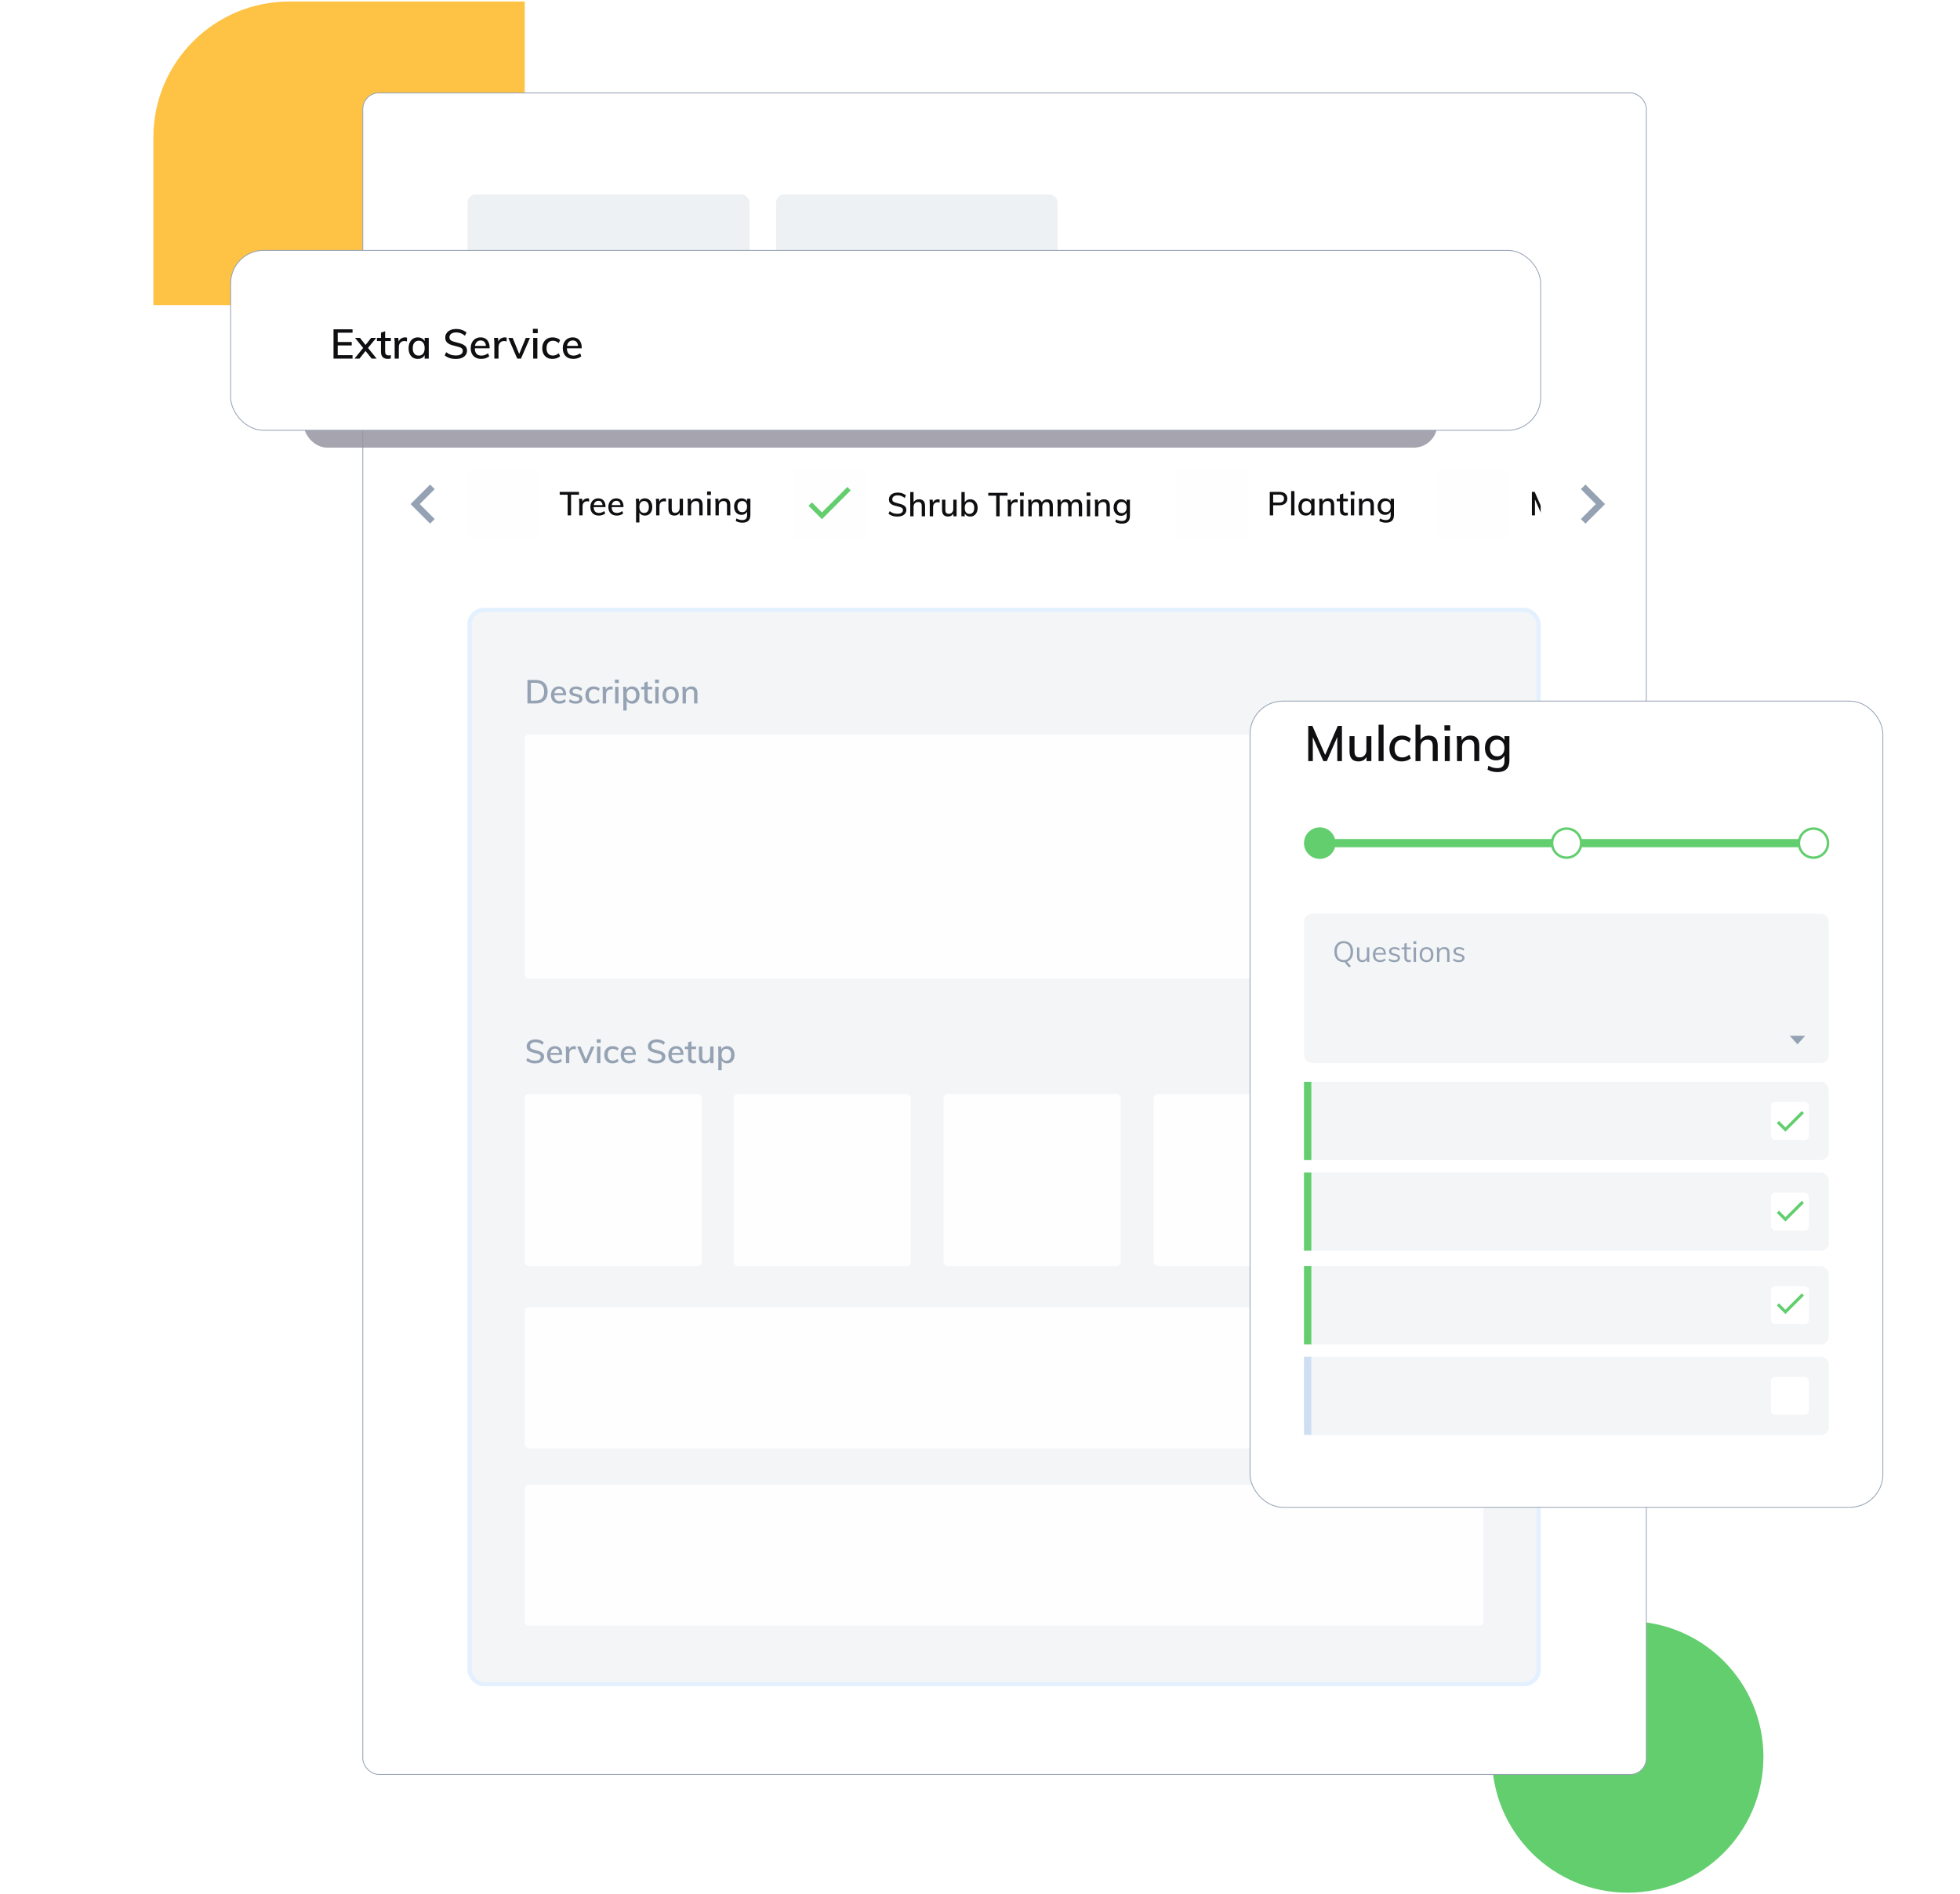 <svg width="476" height="460" viewBox="0 0 476 460" fill="none" xmlns="http://www.w3.org/2000/svg">
<circle cx="395.296" cy="426.713" r="32.967" fill="#62CE6E"/>
<path d="M37.248 33.371C37.248 15.145 52.022 0.371 70.248 0.371H127.434V74.1H37.248V33.371Z" fill="#FEC245"/>
<rect x="88.109" y="22.565" width="311.711" height="408.401" rx="3.9" fill="white" stroke="#95A2B3" stroke-width="0.2"/>
<rect x="113.532" y="47.215" width="68.503" height="18.743" rx="2" fill="#EEF1F4"/>
<rect x="188.463" y="47.215" width="68.393" height="18.743" rx="2" fill="#EEF1F4"/>
<g opacity="0.849" filter="url(#filter0_f)">
<rect x="73.743" y="97.326" width="275.316" height="11.395" rx="5.697" fill="#9795A1"/>
</g>
<rect x="56.013" y="60.81" width="318.151" height="43.694" rx="8" fill="white" stroke="#95A2B3" stroke-width="0.2"/>
<path d="M80.997 87.1V79.98H85.617V80.81H82.017V83.06H85.417V83.9H82.017V86.27H85.617V87.1H80.997ZM90.265 87.1L88.775 85.24L88.195 84.5L86.215 82.06H87.425L88.775 83.78L89.375 84.5L91.465 87.1H90.265ZM87.305 87.1H86.095L88.195 84.5L88.775 83.78L90.135 82.06H91.355L89.375 84.5L88.775 85.24L87.305 87.1ZM91.545 82.84V82.06H94.925V82.84H91.545ZM94.915 86.24V87.06C94.795 87.1 94.675 87.127 94.555 87.14C94.435 87.16 94.305 87.17 94.165 87.17C93.652 87.17 93.249 87.027 92.955 86.74C92.669 86.447 92.525 86.017 92.525 85.45V80.8L93.535 80.45V85.37C93.535 85.617 93.572 85.81 93.645 85.95C93.719 86.083 93.819 86.18 93.945 86.24C94.079 86.293 94.225 86.32 94.385 86.32C94.479 86.32 94.565 86.313 94.645 86.3C94.725 86.287 94.815 86.267 94.915 86.24ZM95.848 87.1V83.48C95.848 83.247 95.841 83.01 95.828 82.77C95.822 82.53 95.802 82.293 95.768 82.06H96.728L96.848 83.33L96.728 83.28C96.815 82.84 97.011 82.507 97.318 82.28C97.632 82.053 97.981 81.94 98.368 81.94C98.462 81.94 98.548 81.947 98.628 81.96C98.708 81.973 98.781 81.99 98.848 82.01L98.828 82.93C98.648 82.863 98.451 82.83 98.238 82.83C97.912 82.83 97.648 82.9 97.448 83.04C97.248 83.173 97.098 83.353 96.998 83.58C96.905 83.8 96.858 84.037 96.858 84.29V87.1H95.848ZM101.46 87.17C101.014 87.17 100.62 87.067 100.28 86.86C99.947 86.647 99.687 86.347 99.5 85.96C99.32 85.567 99.23 85.107 99.23 84.58C99.23 84.053 99.324 83.593 99.51 83.2C99.697 82.8 99.957 82.49 100.29 82.27C100.63 82.05 101.02 81.94 101.46 81.94C101.907 81.94 102.287 82.05 102.6 82.27C102.92 82.483 103.137 82.79 103.25 83.19L103.13 83.27V82.06H104.13V87.1H103.13V85.87L103.25 85.92C103.137 86.32 102.92 86.63 102.6 86.85C102.287 87.063 101.907 87.17 101.46 87.17ZM101.7 86.37C102.154 86.37 102.504 86.213 102.75 85.9C103.004 85.587 103.13 85.14 103.13 84.56C103.13 83.98 103.004 83.533 102.75 83.22C102.504 82.907 102.154 82.75 101.7 82.75C101.24 82.75 100.88 82.913 100.62 83.24C100.367 83.56 100.24 84.007 100.24 84.58C100.24 85.153 100.367 85.597 100.62 85.91C100.88 86.217 101.24 86.37 101.7 86.37ZM110.7 87.18C110.333 87.18 109.987 87.15 109.66 87.09C109.333 87.023 109.03 86.923 108.75 86.79C108.47 86.657 108.22 86.497 108 86.31L108.36 85.54C108.72 85.82 109.083 86.023 109.45 86.15C109.823 86.277 110.243 86.34 110.71 86.34C111.243 86.34 111.657 86.24 111.95 86.04C112.243 85.833 112.39 85.55 112.39 85.19C112.39 84.97 112.32 84.79 112.18 84.65C112.04 84.51 111.84 84.397 111.58 84.31C111.327 84.223 111.027 84.14 110.68 84.06C110.307 83.98 109.963 83.89 109.65 83.79C109.337 83.683 109.067 83.553 108.84 83.4C108.613 83.247 108.437 83.057 108.31 82.83C108.19 82.603 108.13 82.327 108.13 82C108.13 81.593 108.24 81.23 108.46 80.91C108.68 80.59 108.987 80.343 109.38 80.17C109.78 79.99 110.25 79.9 110.79 79.9C111.123 79.9 111.443 79.933 111.75 80C112.057 80.067 112.34 80.167 112.6 80.3C112.86 80.427 113.09 80.583 113.29 80.77L112.91 81.54C112.59 81.267 112.257 81.067 111.91 80.94C111.563 80.807 111.193 80.74 110.8 80.74C110.287 80.74 109.883 80.847 109.59 81.06C109.297 81.273 109.15 81.57 109.15 81.95C109.15 82.183 109.213 82.373 109.34 82.52C109.467 82.66 109.65 82.777 109.89 82.87C110.137 82.963 110.43 83.05 110.77 83.13C111.15 83.217 111.5 83.313 111.82 83.42C112.14 83.52 112.42 83.643 112.66 83.79C112.9 83.93 113.087 84.11 113.22 84.33C113.353 84.543 113.42 84.81 113.42 85.13C113.42 85.543 113.31 85.903 113.09 86.21C112.87 86.517 112.557 86.757 112.15 86.93C111.743 87.097 111.26 87.18 110.7 87.18ZM118.818 86.52C118.591 86.72 118.305 86.88 117.958 87C117.611 87.113 117.258 87.17 116.898 87.17C116.365 87.17 115.905 87.067 115.518 86.86C115.131 86.653 114.835 86.353 114.628 85.96C114.421 85.567 114.318 85.1 114.318 84.56C114.318 84.04 114.418 83.583 114.618 83.19C114.825 82.797 115.108 82.49 115.468 82.27C115.828 82.05 116.245 81.94 116.718 81.94C117.171 81.94 117.561 82.04 117.888 82.24C118.215 82.44 118.465 82.727 118.638 83.1C118.818 83.467 118.908 83.91 118.908 84.43V84.6H115.198L115.208 84H118.318L118.028 84.36C118.035 83.82 117.928 83.407 117.708 83.12C117.488 82.833 117.165 82.69 116.738 82.69C116.291 82.69 115.941 82.85 115.688 83.17C115.435 83.483 115.308 83.923 115.308 84.49C115.308 85.123 115.445 85.597 115.718 85.91C115.991 86.217 116.391 86.37 116.918 86.37C117.205 86.37 117.481 86.323 117.748 86.23C118.015 86.137 118.268 85.993 118.508 85.8L118.818 86.52ZM120.057 87.1V83.48C120.057 83.247 120.05 83.01 120.037 82.77C120.03 82.53 120.01 82.293 119.977 82.06H120.937L121.057 83.33L120.937 83.28C121.024 82.84 121.22 82.507 121.527 82.28C121.84 82.053 122.19 81.94 122.577 81.94C122.67 81.94 122.757 81.947 122.837 81.96C122.917 81.973 122.99 81.99 123.057 82.01L123.037 82.93C122.857 82.863 122.66 82.83 122.447 82.83C122.12 82.83 121.857 82.9 121.657 83.04C121.457 83.173 121.307 83.353 121.207 83.58C121.114 83.8 121.067 84.037 121.067 84.29V87.1H120.057ZM125.61 87.1L123.45 82.07H124.5L126.22 86.28H125.96L127.7 82.07H128.71L126.52 87.1H125.61ZM129.491 87.1V82.06H130.501V87.1H129.491ZM129.421 79.86H130.591V80.92H129.421V79.86ZM134.161 87.17C133.655 87.17 133.215 87.063 132.841 86.85C132.475 86.637 132.191 86.337 131.991 85.95C131.791 85.563 131.691 85.107 131.691 84.58C131.691 84.053 131.795 83.593 132.001 83.2C132.208 82.8 132.498 82.49 132.871 82.27C133.251 82.05 133.698 81.94 134.211 81.94C134.558 81.94 134.895 81.997 135.221 82.11C135.548 82.223 135.815 82.383 136.021 82.59L135.711 83.32C135.478 83.133 135.241 82.993 135.001 82.9C134.768 82.807 134.528 82.76 134.281 82.76C133.801 82.76 133.421 82.917 133.141 83.23C132.868 83.543 132.731 83.99 132.731 84.57C132.731 85.15 132.868 85.593 133.141 85.9C133.415 86.207 133.795 86.36 134.281 86.36C134.521 86.36 134.761 86.313 135.001 86.22C135.241 86.127 135.478 85.987 135.711 85.8L136.021 86.53C135.808 86.73 135.535 86.887 135.201 87C134.868 87.113 134.521 87.17 134.161 87.17ZM141.181 86.52C140.955 86.72 140.668 86.88 140.321 87C139.975 87.113 139.621 87.17 139.261 87.17C138.728 87.17 138.268 87.067 137.881 86.86C137.495 86.653 137.198 86.353 136.991 85.96C136.785 85.567 136.681 85.1 136.681 84.56C136.681 84.04 136.781 83.583 136.981 83.19C137.188 82.797 137.471 82.49 137.831 82.27C138.191 82.05 138.608 81.94 139.081 81.94C139.535 81.94 139.925 82.04 140.251 82.24C140.578 82.44 140.828 82.727 141.001 83.1C141.181 83.467 141.271 83.91 141.271 84.43V84.6H137.561L137.571 84H140.681L140.391 84.36C140.398 83.82 140.291 83.407 140.071 83.12C139.851 82.833 139.528 82.69 139.101 82.69C138.655 82.69 138.305 82.85 138.051 83.17C137.798 83.483 137.671 83.923 137.671 84.49C137.671 85.123 137.808 85.597 138.081 85.91C138.355 86.217 138.755 86.37 139.281 86.37C139.568 86.37 139.845 86.323 140.111 86.23C140.378 86.137 140.631 85.993 140.871 85.8L141.181 86.52Z" fill="#0F0F12"/>
<rect x="114.032" y="148.125" width="259.632" height="260.918" rx="3.5" fill="#F3F5F7" stroke="#E3F0FF"/>
<rect x="127.434" y="178.378" width="232.827" height="59.287" rx="1" fill="#FEFEFE"/>
<rect x="127.434" y="317.509" width="232.827" height="34.235" rx="1" fill="#FEFEFE"/>
<rect x="127.434" y="360.62" width="232.827" height="34.235" rx="1" fill="#FEFEFE"/>
<rect x="127.434" y="265.736" width="43" height="41.773" rx="1" fill="#FEFEFE"/>
<rect x="178.163" y="265.736" width="43" height="41.773" rx="1" fill="#FEFEFE"/>
<rect x="229.163" y="265.736" width="43" height="41.773" rx="1" fill="#FEFEFE"/>
<rect x="280.163" y="265.736" width="43" height="41.773" rx="1" fill="#FEFEFE"/>
<path d="M128.098 170.849V165.153H130.098C130.711 165.153 131.234 165.265 131.666 165.489C132.098 165.708 132.426 166.03 132.65 166.457C132.879 166.878 132.994 167.39 132.994 167.993C132.994 168.601 132.879 169.118 132.65 169.545C132.421 169.966 132.09 170.289 131.658 170.513C131.226 170.737 130.706 170.849 130.098 170.849H128.098ZM128.922 170.161H130.042C130.741 170.161 131.266 169.98 131.618 169.617C131.97 169.254 132.146 168.713 132.146 167.993C132.146 166.558 131.445 165.841 130.042 165.841H128.922V170.161ZM137.418 170.385C137.236 170.545 137.007 170.673 136.73 170.769C136.452 170.86 136.17 170.905 135.882 170.905C135.455 170.905 135.087 170.822 134.778 170.657C134.468 170.492 134.231 170.252 134.066 169.937C133.9 169.622 133.818 169.249 133.818 168.817C133.818 168.401 133.898 168.036 134.058 167.721C134.223 167.406 134.45 167.161 134.738 166.985C135.026 166.809 135.359 166.721 135.738 166.721C136.1 166.721 136.412 166.801 136.674 166.961C136.935 167.121 137.135 167.35 137.274 167.649C137.418 167.942 137.49 168.297 137.49 168.713V168.849H134.522L134.53 168.369H137.018L136.786 168.657C136.791 168.225 136.706 167.894 136.53 167.665C136.354 167.436 136.095 167.321 135.754 167.321C135.396 167.321 135.116 167.449 134.914 167.705C134.711 167.956 134.61 168.308 134.61 168.761C134.61 169.268 134.719 169.646 134.938 169.897C135.156 170.142 135.476 170.265 135.898 170.265C136.127 170.265 136.348 170.228 136.562 170.153C136.775 170.078 136.978 169.964 137.17 169.809L137.418 170.385ZM139.825 170.905C139.121 170.905 138.563 170.734 138.153 170.393L138.401 169.809C138.614 169.974 138.838 170.097 139.073 170.177C139.313 170.252 139.571 170.289 139.849 170.289C140.126 170.289 140.337 170.244 140.481 170.153C140.625 170.057 140.697 169.924 140.697 169.753C140.697 169.609 140.646 169.497 140.545 169.417C140.449 169.332 140.283 169.26 140.049 169.201L139.369 169.041C139.017 168.966 138.747 168.836 138.561 168.649C138.379 168.457 138.289 168.22 138.289 167.937C138.289 167.697 138.355 167.486 138.489 167.305C138.622 167.124 138.809 166.982 139.049 166.881C139.289 166.774 139.569 166.721 139.889 166.721C140.177 166.721 140.449 166.766 140.705 166.857C140.961 166.942 141.182 167.07 141.369 167.241L141.121 167.809C140.923 167.654 140.721 167.54 140.513 167.465C140.31 167.385 140.102 167.345 139.889 167.345C139.627 167.345 139.425 167.396 139.281 167.497C139.137 167.593 139.065 167.729 139.065 167.905C139.065 168.049 139.107 168.164 139.193 168.249C139.283 168.329 139.433 168.393 139.641 168.441L140.321 168.609C140.71 168.694 140.995 168.83 141.177 169.017C141.358 169.204 141.449 169.444 141.449 169.737C141.449 170.094 141.302 170.38 141.009 170.593C140.721 170.801 140.326 170.905 139.825 170.905ZM144.145 170.905C143.74 170.905 143.388 170.82 143.089 170.649C142.796 170.478 142.569 170.238 142.409 169.929C142.249 169.62 142.169 169.254 142.169 168.833C142.169 168.412 142.252 168.044 142.417 167.729C142.582 167.409 142.814 167.161 143.113 166.985C143.417 166.809 143.774 166.721 144.185 166.721C144.462 166.721 144.732 166.766 144.993 166.857C145.254 166.948 145.468 167.076 145.633 167.241L145.385 167.825C145.198 167.676 145.009 167.564 144.817 167.489C144.63 167.414 144.438 167.377 144.241 167.377C143.857 167.377 143.553 167.502 143.329 167.753C143.11 168.004 143.001 168.361 143.001 168.825C143.001 169.289 143.11 169.644 143.329 169.889C143.548 170.134 143.852 170.257 144.241 170.257C144.433 170.257 144.625 170.22 144.817 170.145C145.009 170.07 145.198 169.958 145.385 169.809L145.633 170.393C145.462 170.553 145.244 170.678 144.977 170.769C144.71 170.86 144.433 170.905 144.145 170.905ZM146.385 170.849V167.953C146.385 167.766 146.38 167.577 146.369 167.385C146.364 167.193 146.348 167.004 146.321 166.817H147.089L147.185 167.833L147.089 167.793C147.159 167.441 147.316 167.174 147.561 166.993C147.812 166.812 148.092 166.721 148.401 166.721C148.476 166.721 148.545 166.726 148.609 166.737C148.673 166.748 148.732 166.761 148.785 166.777L148.769 167.513C148.625 167.46 148.468 167.433 148.297 167.433C148.036 167.433 147.825 167.489 147.665 167.601C147.505 167.708 147.385 167.852 147.305 168.033C147.231 168.209 147.193 168.398 147.193 168.601V170.849H146.385ZM149.393 170.849V166.817H150.201V170.849H149.393ZM149.337 165.057H150.273V165.905H149.337V165.057ZM151.377 172.577V167.953C151.377 167.766 151.372 167.577 151.361 167.385C151.356 167.193 151.34 167.004 151.313 166.817H152.081L152.153 167.633L152.097 167.721C152.188 167.401 152.359 167.156 152.609 166.985C152.865 166.809 153.169 166.721 153.521 166.721C153.873 166.721 154.183 166.809 154.449 166.985C154.721 167.161 154.932 167.409 155.081 167.729C155.236 168.044 155.313 168.412 155.313 168.833C155.313 169.254 155.236 169.622 155.081 169.937C154.932 170.246 154.724 170.486 154.457 170.657C154.191 170.822 153.879 170.905 153.521 170.905C153.169 170.905 152.865 170.82 152.609 170.649C152.359 170.473 152.188 170.225 152.097 169.905L152.185 169.809V172.577H151.377ZM153.337 170.265C153.7 170.265 153.983 170.142 154.185 169.897C154.388 169.646 154.489 169.292 154.489 168.833C154.489 168.374 154.388 168.017 154.185 167.761C153.983 167.5 153.7 167.369 153.337 167.369C152.964 167.369 152.679 167.494 152.481 167.745C152.284 167.996 152.185 168.353 152.185 168.817C152.185 169.281 152.284 169.638 152.481 169.889C152.679 170.14 152.964 170.265 153.337 170.265ZM155.701 167.441V166.817H158.405V167.441H155.701ZM158.397 170.161V170.817C158.301 170.849 158.205 170.87 158.109 170.881C158.013 170.897 157.909 170.905 157.797 170.905C157.386 170.905 157.063 170.79 156.829 170.561C156.599 170.326 156.485 169.982 156.485 169.529V165.809L157.293 165.529V169.465C157.293 169.662 157.322 169.817 157.381 169.929C157.439 170.036 157.519 170.113 157.621 170.161C157.727 170.204 157.845 170.225 157.973 170.225C158.047 170.225 158.117 170.22 158.181 170.209C158.245 170.198 158.317 170.182 158.397 170.161ZM159.143 170.849V166.817H159.951V170.849H159.143ZM159.087 165.057H160.023V165.905H159.087V165.057ZM162.871 170.905C162.471 170.905 162.122 170.82 161.823 170.649C161.53 170.478 161.303 170.238 161.143 169.929C160.983 169.614 160.903 169.241 160.903 168.809C160.903 168.388 160.983 168.02 161.143 167.705C161.303 167.39 161.53 167.148 161.823 166.977C162.122 166.806 162.471 166.721 162.871 166.721C163.266 166.721 163.61 166.806 163.903 166.977C164.202 167.148 164.431 167.39 164.591 167.705C164.757 168.02 164.839 168.388 164.839 168.809C164.839 169.241 164.757 169.614 164.591 169.929C164.431 170.238 164.202 170.478 163.903 170.649C163.61 170.82 163.266 170.905 162.871 170.905ZM162.871 170.265C163.234 170.265 163.514 170.142 163.711 169.897C163.914 169.652 164.015 169.289 164.015 168.809C164.015 168.345 163.914 167.99 163.711 167.745C163.514 167.494 163.234 167.369 162.871 167.369C162.509 167.369 162.223 167.494 162.015 167.745C161.813 167.99 161.711 168.345 161.711 168.809C161.711 169.289 161.81 169.652 162.007 169.897C162.21 170.142 162.498 170.265 162.871 170.265ZM165.776 170.849V167.953C165.776 167.766 165.771 167.577 165.76 167.385C165.755 167.193 165.739 167.004 165.712 166.817H166.48L166.552 167.633L166.472 167.681C166.589 167.366 166.776 167.129 167.032 166.969C167.293 166.804 167.592 166.721 167.928 166.721C168.893 166.721 169.376 167.262 169.376 168.345V170.849H168.568V168.377C168.568 168.03 168.499 167.777 168.36 167.617C168.221 167.457 168.008 167.377 167.72 167.377C167.373 167.377 167.096 167.484 166.888 167.697C166.685 167.91 166.584 168.196 166.584 168.553V170.849H165.776Z" fill="#95A2B3"/>
<path d="M129.962 258.272C129.669 258.272 129.391 258.248 129.13 258.2C128.869 258.146 128.626 258.066 128.402 257.96C128.178 257.853 127.978 257.725 127.802 257.576L128.09 256.96C128.378 257.184 128.669 257.346 128.962 257.448C129.261 257.549 129.597 257.6 129.97 257.6C130.397 257.6 130.727 257.52 130.962 257.36C131.197 257.194 131.314 256.968 131.314 256.68C131.314 256.504 131.258 256.36 131.146 256.248C131.034 256.136 130.874 256.045 130.666 255.976C130.463 255.906 130.223 255.84 129.946 255.776C129.647 255.712 129.373 255.64 129.122 255.56C128.871 255.474 128.655 255.37 128.474 255.248C128.293 255.125 128.151 254.973 128.05 254.792C127.954 254.61 127.906 254.389 127.906 254.128C127.906 253.802 127.994 253.512 128.17 253.256C128.346 253 128.591 252.802 128.906 252.664C129.226 252.52 129.602 252.448 130.034 252.448C130.301 252.448 130.557 252.474 130.802 252.528C131.047 252.581 131.274 252.661 131.482 252.768C131.69 252.869 131.874 252.994 132.034 253.144L131.73 253.76C131.474 253.541 131.207 253.381 130.93 253.28C130.653 253.173 130.357 253.12 130.042 253.12C129.631 253.12 129.309 253.205 129.074 253.376C128.839 253.546 128.722 253.784 128.722 254.088C128.722 254.274 128.773 254.426 128.874 254.544C128.975 254.656 129.122 254.749 129.314 254.824C129.511 254.898 129.746 254.968 130.018 255.032C130.322 255.101 130.602 255.178 130.858 255.264C131.114 255.344 131.338 255.442 131.53 255.56C131.722 255.672 131.871 255.816 131.978 255.992C132.085 256.162 132.138 256.376 132.138 256.632C132.138 256.962 132.05 257.25 131.874 257.496C131.698 257.741 131.447 257.933 131.122 258.072C130.797 258.205 130.41 258.272 129.962 258.272ZM136.457 257.744C136.275 257.904 136.046 258.032 135.769 258.128C135.491 258.218 135.209 258.264 134.921 258.264C134.494 258.264 134.126 258.181 133.817 258.016C133.507 257.85 133.27 257.61 133.105 257.296C132.939 256.981 132.857 256.608 132.857 256.176C132.857 255.76 132.937 255.394 133.097 255.08C133.262 254.765 133.489 254.52 133.777 254.344C134.065 254.168 134.398 254.08 134.777 254.08C135.139 254.08 135.451 254.16 135.713 254.32C135.974 254.48 136.174 254.709 136.313 255.008C136.457 255.301 136.529 255.656 136.529 256.072V256.208H133.561L133.569 255.728H136.057L135.825 256.016C135.83 255.584 135.745 255.253 135.569 255.024C135.393 254.794 135.134 254.68 134.793 254.68C134.435 254.68 134.155 254.808 133.953 255.064C133.75 255.314 133.649 255.666 133.649 256.12C133.649 256.626 133.758 257.005 133.977 257.256C134.195 257.501 134.515 257.624 134.937 257.624C135.166 257.624 135.387 257.586 135.601 257.512C135.814 257.437 136.017 257.322 136.209 257.168L136.457 257.744ZM137.448 258.208V255.312C137.448 255.125 137.442 254.936 137.432 254.744C137.426 254.552 137.41 254.362 137.384 254.176H138.152L138.248 255.192L138.152 255.152C138.221 254.8 138.378 254.533 138.624 254.352C138.874 254.17 139.154 254.08 139.464 254.08C139.538 254.08 139.608 254.085 139.672 254.096C139.736 254.106 139.794 254.12 139.848 254.136L139.832 254.872C139.688 254.818 139.53 254.792 139.36 254.792C139.098 254.792 138.888 254.848 138.728 254.96C138.568 255.066 138.448 255.21 138.368 255.392C138.293 255.568 138.256 255.757 138.256 255.96V258.208H137.448ZM141.89 258.208L140.162 254.184H141.002L142.378 257.552H142.17L143.562 254.184H144.37L142.618 258.208H141.89ZM144.995 258.208V254.176H145.803V258.208H144.995ZM144.939 252.416H145.875V253.264H144.939V252.416ZM148.731 258.264C148.326 258.264 147.974 258.178 147.675 258.008C147.382 257.837 147.155 257.597 146.995 257.288C146.835 256.978 146.755 256.613 146.755 256.192C146.755 255.77 146.838 255.402 147.003 255.088C147.168 254.768 147.4 254.52 147.699 254.344C148.003 254.168 148.36 254.08 148.771 254.08C149.048 254.08 149.318 254.125 149.579 254.216C149.84 254.306 150.054 254.434 150.219 254.6L149.971 255.184C149.784 255.034 149.595 254.922 149.403 254.848C149.216 254.773 149.024 254.736 148.827 254.736C148.443 254.736 148.139 254.861 147.915 255.112C147.696 255.362 147.587 255.72 147.587 256.184C147.587 256.648 147.696 257.002 147.915 257.248C148.134 257.493 148.438 257.616 148.827 257.616C149.019 257.616 149.211 257.578 149.403 257.504C149.595 257.429 149.784 257.317 149.971 257.168L150.219 257.752C150.048 257.912 149.83 258.037 149.563 258.128C149.296 258.218 149.019 258.264 148.731 258.264ZM154.347 257.744C154.166 257.904 153.937 258.032 153.659 258.128C153.382 258.218 153.099 258.264 152.811 258.264C152.385 258.264 152.017 258.181 151.707 258.016C151.398 257.85 151.161 257.61 150.995 257.296C150.83 256.981 150.747 256.608 150.747 256.176C150.747 255.76 150.827 255.394 150.987 255.08C151.153 254.765 151.379 254.52 151.667 254.344C151.955 254.168 152.289 254.08 152.667 254.08C153.03 254.08 153.342 254.16 153.603 254.32C153.865 254.48 154.065 254.709 154.203 255.008C154.347 255.301 154.419 255.656 154.419 256.072V256.208H151.451L151.459 255.728H153.947L153.715 256.016C153.721 255.584 153.635 255.253 153.459 255.024C153.283 254.794 153.025 254.68 152.683 254.68C152.326 254.68 152.046 254.808 151.843 255.064C151.641 255.314 151.539 255.666 151.539 256.12C151.539 256.626 151.649 257.005 151.867 257.256C152.086 257.501 152.406 257.624 152.827 257.624C153.057 257.624 153.278 257.586 153.491 257.512C153.705 257.437 153.907 257.322 154.099 257.168L154.347 257.744ZM159.415 258.272C159.122 258.272 158.845 258.248 158.583 258.2C158.322 258.146 158.079 258.066 157.855 257.96C157.631 257.853 157.431 257.725 157.255 257.576L157.543 256.96C157.831 257.184 158.122 257.346 158.415 257.448C158.714 257.549 159.05 257.6 159.423 257.6C159.85 257.6 160.181 257.52 160.415 257.36C160.65 257.194 160.767 256.968 160.767 256.68C160.767 256.504 160.711 256.36 160.599 256.248C160.487 256.136 160.327 256.045 160.119 255.976C159.917 255.906 159.677 255.84 159.399 255.776C159.101 255.712 158.826 255.64 158.575 255.56C158.325 255.474 158.109 255.37 157.927 255.248C157.746 255.125 157.605 254.973 157.503 254.792C157.407 254.61 157.359 254.389 157.359 254.128C157.359 253.802 157.447 253.512 157.623 253.256C157.799 253 158.045 252.802 158.359 252.664C158.679 252.52 159.055 252.448 159.487 252.448C159.754 252.448 160.01 252.474 160.255 252.528C160.501 252.581 160.727 252.661 160.935 252.768C161.143 252.869 161.327 252.994 161.487 253.144L161.183 253.76C160.927 253.541 160.661 253.381 160.383 253.28C160.106 253.173 159.81 253.12 159.495 253.12C159.085 253.12 158.762 253.205 158.527 253.376C158.293 253.546 158.175 253.784 158.175 254.088C158.175 254.274 158.226 254.426 158.327 254.544C158.429 254.656 158.575 254.749 158.767 254.824C158.965 254.898 159.199 254.968 159.471 255.032C159.775 255.101 160.055 255.178 160.311 255.264C160.567 255.344 160.791 255.442 160.983 255.56C161.175 255.672 161.325 255.816 161.431 255.992C161.538 256.162 161.591 256.376 161.591 256.632C161.591 256.962 161.503 257.25 161.327 257.496C161.151 257.741 160.901 257.933 160.575 258.072C160.25 258.205 159.863 258.272 159.415 258.272ZM165.91 257.744C165.728 257.904 165.499 258.032 165.222 258.128C164.944 258.218 164.662 258.264 164.374 258.264C163.947 258.264 163.579 258.181 163.27 258.016C162.96 257.85 162.723 257.61 162.558 257.296C162.392 256.981 162.31 256.608 162.31 256.176C162.31 255.76 162.39 255.394 162.55 255.08C162.715 254.765 162.942 254.52 163.23 254.344C163.518 254.168 163.851 254.08 164.23 254.08C164.592 254.08 164.904 254.16 165.166 254.32C165.427 254.48 165.627 254.709 165.766 255.008C165.91 255.301 165.982 255.656 165.982 256.072V256.208H163.014L163.022 255.728H165.51L165.278 256.016C165.283 255.584 165.198 255.253 165.022 255.024C164.846 254.794 164.587 254.68 164.246 254.68C163.888 254.68 163.608 254.808 163.406 255.064C163.203 255.314 163.102 255.666 163.102 256.12C163.102 256.626 163.211 257.005 163.43 257.256C163.648 257.501 163.968 257.624 164.39 257.624C164.619 257.624 164.84 257.586 165.054 257.512C165.267 257.437 165.47 257.322 165.662 257.168L165.91 257.744ZM166.326 254.8V254.176H169.03V254.8H166.326ZM169.022 257.52V258.176C168.926 258.208 168.83 258.229 168.734 258.24C168.638 258.256 168.534 258.264 168.422 258.264C168.011 258.264 167.688 258.149 167.454 257.92C167.224 257.685 167.11 257.341 167.11 256.888V253.168L167.918 252.888V256.824C167.918 257.021 167.947 257.176 168.006 257.288C168.064 257.394 168.144 257.472 168.246 257.52C168.352 257.562 168.47 257.584 168.598 257.584C168.672 257.584 168.742 257.578 168.806 257.568C168.87 257.557 168.942 257.541 169.022 257.52ZM171.208 258.264C170.723 258.264 170.357 258.13 170.112 257.864C169.867 257.592 169.744 257.186 169.744 256.648V254.176H170.552V256.64C170.552 256.97 170.619 257.216 170.752 257.376C170.891 257.53 171.101 257.608 171.384 257.608C171.709 257.608 171.971 257.501 172.168 257.288C172.371 257.074 172.472 256.792 172.472 256.44V254.176H173.28V258.208H172.496V257.352L172.592 257.32C172.48 257.629 172.301 257.864 172.056 258.024C171.811 258.184 171.528 258.264 171.208 258.264ZM174.448 259.936V255.312C174.448 255.125 174.442 254.936 174.432 254.744C174.426 254.552 174.41 254.362 174.384 254.176H175.152L175.224 254.992L175.168 255.08C175.258 254.76 175.429 254.514 175.68 254.344C175.936 254.168 176.24 254.08 176.592 254.08C176.944 254.08 177.253 254.168 177.52 254.344C177.792 254.52 178.002 254.768 178.152 255.088C178.306 255.402 178.384 255.77 178.384 256.192C178.384 256.613 178.306 256.981 178.152 257.296C178.002 257.605 177.794 257.845 177.528 258.016C177.261 258.181 176.949 258.264 176.592 258.264C176.24 258.264 175.936 258.178 175.68 258.008C175.429 257.832 175.258 257.584 175.168 257.264L175.256 257.168V259.936H174.448ZM176.408 257.624C176.77 257.624 177.053 257.501 177.256 257.256C177.458 257.005 177.56 256.65 177.56 256.192C177.56 255.733 177.458 255.376 177.256 255.12C177.053 254.858 176.77 254.728 176.408 254.728C176.034 254.728 175.749 254.853 175.552 255.104C175.354 255.354 175.256 255.712 175.256 256.176C175.256 256.64 175.354 256.997 175.552 257.248C175.749 257.498 176.034 257.624 176.408 257.624Z" fill="#95A2B3"/>
<path d="M217.938 125.461C217.645 125.461 217.367 125.437 217.106 125.389C216.845 125.336 216.602 125.256 216.378 125.149C216.154 125.042 215.954 124.914 215.778 124.765L216.066 124.149C216.354 124.373 216.645 124.536 216.938 124.637C217.237 124.738 217.573 124.789 217.946 124.789C218.373 124.789 218.703 124.709 218.938 124.549C219.173 124.384 219.29 124.157 219.29 123.869C219.29 123.693 219.234 123.549 219.122 123.437C219.01 123.325 218.85 123.234 218.642 123.165C218.439 123.096 218.199 123.029 217.922 122.965C217.623 122.901 217.349 122.829 217.098 122.749C216.847 122.664 216.631 122.56 216.45 122.437C216.269 122.314 216.127 122.162 216.026 121.981C215.93 121.8 215.882 121.578 215.882 121.317C215.882 120.992 215.97 120.701 216.146 120.445C216.322 120.189 216.567 119.992 216.882 119.853C217.202 119.709 217.578 119.637 218.01 119.637C218.277 119.637 218.533 119.664 218.778 119.717C219.023 119.77 219.25 119.85 219.458 119.957C219.666 120.058 219.85 120.184 220.01 120.333L219.706 120.949C219.45 120.73 219.183 120.57 218.906 120.469C218.629 120.362 218.333 120.309 218.018 120.309C217.607 120.309 217.285 120.394 217.05 120.565C216.815 120.736 216.698 120.973 216.698 121.277C216.698 121.464 216.749 121.616 216.85 121.733C216.951 121.845 217.098 121.938 217.29 122.013C217.487 122.088 217.722 122.157 217.994 122.221C218.298 122.29 218.578 122.368 218.834 122.453C219.09 122.533 219.314 122.632 219.506 122.749C219.698 122.861 219.847 123.005 219.954 123.181C220.061 123.352 220.114 123.565 220.114 123.821C220.114 124.152 220.026 124.44 219.85 124.685C219.674 124.93 219.423 125.122 219.098 125.261C218.773 125.394 218.386 125.461 217.938 125.461ZM221.057 125.397V119.509H221.865V122.181L221.753 122.229C221.87 121.914 222.057 121.677 222.313 121.517C222.574 121.352 222.873 121.269 223.209 121.269C224.174 121.269 224.657 121.81 224.657 122.893V125.397H223.849V122.925C223.849 122.578 223.779 122.325 223.641 122.165C223.502 122.005 223.289 121.925 223.001 121.925C222.654 121.925 222.377 122.032 222.169 122.245C221.966 122.458 221.865 122.744 221.865 123.101V125.397H221.057ZM225.799 125.397V122.501C225.799 122.314 225.794 122.125 225.783 121.933C225.778 121.741 225.762 121.552 225.735 121.365H226.503L226.599 122.381L226.503 122.341C226.572 121.989 226.73 121.722 226.975 121.541C227.226 121.36 227.506 121.269 227.815 121.269C227.89 121.269 227.959 121.274 228.023 121.285C228.087 121.296 228.146 121.309 228.199 121.325L228.183 122.061C228.039 122.008 227.882 121.981 227.711 121.981C227.45 121.981 227.239 122.037 227.079 122.149C226.919 122.256 226.799 122.4 226.719 122.581C226.644 122.757 226.607 122.946 226.607 123.149V125.397H225.799ZM230.247 125.453C229.761 125.453 229.396 125.32 229.151 125.053C228.905 124.781 228.783 124.376 228.783 123.837V121.365H229.591V123.829C229.591 124.16 229.657 124.405 229.791 124.565C229.929 124.72 230.14 124.797 230.423 124.797C230.748 124.797 231.009 124.69 231.207 124.477C231.409 124.264 231.511 123.981 231.511 123.629V121.365H232.319V125.397H231.535V124.541L231.631 124.509C231.519 124.818 231.34 125.053 231.095 125.213C230.849 125.373 230.567 125.453 230.247 125.453ZM233.486 125.397V119.509H234.294V122.365L234.206 122.269C234.297 121.954 234.468 121.709 234.718 121.533C234.974 121.357 235.278 121.269 235.63 121.269C235.988 121.269 236.3 121.354 236.566 121.525C236.833 121.696 237.041 121.936 237.19 122.245C237.345 122.554 237.422 122.92 237.422 123.341C237.422 123.768 237.345 124.141 237.19 124.461C237.041 124.776 236.83 125.021 236.558 125.197C236.292 125.368 235.982 125.453 235.63 125.453C235.278 125.453 234.974 125.368 234.718 125.197C234.468 125.021 234.297 124.773 234.206 124.453L234.294 124.341V125.397H233.486ZM235.446 124.813C235.809 124.813 236.092 124.685 236.294 124.429C236.497 124.173 236.598 123.81 236.598 123.341C236.598 122.888 236.497 122.538 236.294 122.293C236.092 122.042 235.809 121.917 235.446 121.917C235.073 121.917 234.788 122.045 234.59 122.301C234.393 122.552 234.294 122.904 234.294 123.357C234.294 123.826 234.393 124.186 234.59 124.437C234.788 124.688 235.073 124.813 235.446 124.813ZM241.934 125.397V120.389H240.006V119.701H244.694V120.389H242.766V125.397H241.934ZM244.752 125.397V122.501C244.752 122.314 244.747 122.125 244.736 121.933C244.731 121.741 244.715 121.552 244.688 121.365H245.456L245.552 122.381L245.456 122.341C245.525 121.989 245.683 121.722 245.928 121.541C246.179 121.36 246.459 121.269 246.768 121.269C246.843 121.269 246.912 121.274 246.976 121.285C247.04 121.296 247.099 121.309 247.152 121.325L247.136 122.061C246.992 122.008 246.835 121.981 246.664 121.981C246.403 121.981 246.192 122.037 246.032 122.149C245.872 122.256 245.752 122.4 245.672 122.581C245.597 122.757 245.56 122.946 245.56 123.149V125.397H244.752ZM247.76 125.397V121.365H248.568V125.397H247.76ZM247.704 119.605H248.64V120.453H247.704V119.605ZM249.744 125.397V122.501C249.744 122.314 249.739 122.125 249.728 121.933C249.723 121.741 249.707 121.552 249.68 121.365H250.448L250.52 122.181L250.44 122.213C250.541 121.914 250.709 121.682 250.944 121.517C251.179 121.352 251.459 121.269 251.784 121.269C252.168 121.269 252.467 121.365 252.68 121.557C252.899 121.744 253.04 122.034 253.104 122.429L252.912 122.293C253.003 121.978 253.176 121.73 253.432 121.549C253.693 121.362 254 121.269 254.352 121.269C254.8 121.269 255.136 121.405 255.36 121.677C255.584 121.944 255.696 122.349 255.696 122.893V125.397H254.888V122.925C254.888 122.578 254.827 122.325 254.704 122.165C254.587 122.005 254.395 121.925 254.128 121.925C253.819 121.925 253.573 122.032 253.392 122.245C253.216 122.458 253.128 122.749 253.128 123.117V125.397H252.32V122.925C252.32 122.578 252.259 122.325 252.136 122.165C252.013 122.005 251.821 121.925 251.56 121.925C251.245 121.925 250.997 122.032 250.816 122.245C250.64 122.458 250.552 122.749 250.552 123.117V125.397H249.744ZM256.846 125.397V122.501C256.846 122.314 256.84 122.125 256.83 121.933C256.824 121.741 256.808 121.552 256.782 121.365H257.55L257.622 122.181L257.542 122.213C257.643 121.914 257.811 121.682 258.046 121.517C258.28 121.352 258.56 121.269 258.886 121.269C259.27 121.269 259.568 121.365 259.782 121.557C260 121.744 260.142 122.034 260.206 122.429L260.014 122.293C260.104 121.978 260.278 121.73 260.534 121.549C260.795 121.362 261.102 121.269 261.454 121.269C261.902 121.269 262.238 121.405 262.462 121.677C262.686 121.944 262.798 122.349 262.798 122.893V125.397H261.99V122.925C261.99 122.578 261.928 122.325 261.806 122.165C261.688 122.005 261.496 121.925 261.23 121.925C260.92 121.925 260.675 122.032 260.494 122.245C260.318 122.458 260.23 122.749 260.23 123.117V125.397H259.422V122.925C259.422 122.578 259.36 122.325 259.238 122.165C259.115 122.005 258.923 121.925 258.662 121.925C258.347 121.925 258.099 122.032 257.918 122.245C257.742 122.458 257.654 122.749 257.654 123.117V125.397H256.846ZM263.947 125.397V121.365H264.755V125.397H263.947ZM263.891 119.605H264.827V120.453H263.891V119.605ZM265.932 125.397V122.501C265.932 122.314 265.926 122.125 265.916 121.933C265.91 121.741 265.894 121.552 265.868 121.365H266.636L266.708 122.181L266.628 122.229C266.745 121.914 266.932 121.677 267.188 121.517C267.449 121.352 267.748 121.269 268.084 121.269C269.049 121.269 269.532 121.81 269.532 122.893V125.397H268.724V122.925C268.724 122.578 268.654 122.325 268.516 122.165C268.377 122.005 268.164 121.925 267.876 121.925C267.529 121.925 267.252 122.032 267.044 122.245C266.841 122.458 266.74 122.744 266.74 123.101V125.397H265.932ZM272.482 127.181C271.869 127.181 271.333 127.048 270.874 126.781L271.002 126.149C271.253 126.282 271.493 126.381 271.722 126.445C271.951 126.509 272.202 126.541 272.474 126.541C272.847 126.541 273.13 126.445 273.322 126.253C273.514 126.061 273.61 125.773 273.61 125.389V124.341L273.698 124.285C273.634 124.477 273.533 124.65 273.394 124.805C273.261 124.954 273.095 125.072 272.898 125.157C272.706 125.237 272.49 125.277 272.25 125.277C271.893 125.277 271.578 125.194 271.306 125.029C271.039 124.858 270.829 124.624 270.674 124.325C270.525 124.026 270.45 123.674 270.45 123.269C270.45 122.869 270.525 122.52 270.674 122.221C270.829 121.922 271.039 121.69 271.306 121.525C271.578 121.354 271.893 121.269 272.25 121.269C272.613 121.269 272.922 121.357 273.178 121.533C273.434 121.709 273.607 121.954 273.698 122.269L273.602 122.229V121.365H274.41V125.317C274.41 125.936 274.247 126.4 273.922 126.709C273.597 127.024 273.117 127.181 272.482 127.181ZM272.442 124.629C272.805 124.629 273.087 124.509 273.29 124.269C273.498 124.029 273.602 123.696 273.602 123.269C273.602 122.853 273.498 122.525 273.29 122.285C273.087 122.04 272.805 121.917 272.442 121.917C272.074 121.917 271.783 122.037 271.57 122.277C271.362 122.517 271.258 122.848 271.258 123.269C271.258 123.696 271.362 124.029 271.57 124.269C271.783 124.509 272.074 124.629 272.442 124.629Z" fill="#0F0F12"/>
<path d="M137.856 125.165V120.157H135.928V119.469H140.616V120.157H138.688V125.165H137.856ZM140.674 125.165V122.269C140.674 122.082 140.669 121.893 140.658 121.701C140.653 121.509 140.637 121.32 140.61 121.133H141.378L141.474 122.149L141.378 122.109C141.447 121.757 141.605 121.49 141.85 121.309C142.101 121.128 142.381 121.037 142.69 121.037C142.765 121.037 142.834 121.042 142.898 121.053C142.962 121.064 143.021 121.077 143.074 121.093L143.058 121.829C142.914 121.776 142.757 121.749 142.586 121.749C142.325 121.749 142.114 121.805 141.954 121.917C141.794 122.024 141.674 122.168 141.594 122.349C141.519 122.525 141.482 122.714 141.482 122.917V125.165H140.674ZM146.98 124.701C146.798 124.861 146.569 124.989 146.292 125.085C146.014 125.176 145.732 125.221 145.444 125.221C145.017 125.221 144.649 125.138 144.34 124.973C144.03 124.808 143.793 124.568 143.628 124.253C143.462 123.938 143.38 123.565 143.38 123.133C143.38 122.717 143.46 122.352 143.62 122.037C143.785 121.722 144.012 121.477 144.3 121.301C144.588 121.125 144.921 121.037 145.3 121.037C145.662 121.037 145.974 121.117 146.236 121.277C146.497 121.437 146.697 121.666 146.836 121.965C146.98 122.258 147.052 122.613 147.052 123.029V123.165H144.084L144.092 122.685H146.58L146.348 122.973C146.353 122.541 146.268 122.21 146.092 121.981C145.916 121.752 145.657 121.637 145.316 121.637C144.958 121.637 144.678 121.765 144.476 122.021C144.273 122.272 144.172 122.624 144.172 123.077C144.172 123.584 144.281 123.962 144.5 124.213C144.718 124.458 145.038 124.581 145.46 124.581C145.689 124.581 145.91 124.544 146.124 124.469C146.337 124.394 146.54 124.28 146.732 124.125L146.98 124.701ZM151.347 124.701C151.165 124.861 150.936 124.989 150.659 125.085C150.381 125.176 150.099 125.221 149.811 125.221C149.384 125.221 149.016 125.138 148.707 124.973C148.397 124.808 148.16 124.568 147.995 124.253C147.829 123.938 147.747 123.565 147.747 123.133C147.747 122.717 147.827 122.352 147.987 122.037C148.152 121.722 148.379 121.477 148.667 121.301C148.955 121.125 149.288 121.037 149.667 121.037C150.029 121.037 150.341 121.117 150.603 121.277C150.864 121.437 151.064 121.666 151.203 121.965C151.347 122.258 151.419 122.613 151.419 123.029V123.165H148.451L148.459 122.685H150.947L150.715 122.973C150.72 122.541 150.635 122.21 150.459 121.981C150.283 121.752 150.024 121.637 149.683 121.637C149.325 121.637 149.045 121.765 148.843 122.021C148.64 122.272 148.539 122.624 148.539 123.077C148.539 123.584 148.648 123.962 148.867 124.213C149.085 124.458 149.405 124.581 149.827 124.581C150.056 124.581 150.277 124.544 150.491 124.469C150.704 124.394 150.907 124.28 151.099 124.125L151.347 124.701ZM154.471 126.893V122.269C154.471 122.082 154.465 121.893 154.455 121.701C154.449 121.509 154.433 121.32 154.407 121.133H155.175L155.247 121.949L155.191 122.037C155.281 121.717 155.452 121.472 155.703 121.301C155.959 121.125 156.263 121.037 156.615 121.037C156.967 121.037 157.276 121.125 157.543 121.301C157.815 121.477 158.025 121.725 158.175 122.045C158.329 122.36 158.407 122.728 158.407 123.149C158.407 123.57 158.329 123.938 158.175 124.253C158.025 124.562 157.817 124.802 157.551 124.973C157.284 125.138 156.972 125.221 156.615 125.221C156.263 125.221 155.959 125.136 155.703 124.965C155.452 124.789 155.281 124.541 155.191 124.221L155.279 124.125V126.893H154.471ZM156.431 124.581C156.793 124.581 157.076 124.458 157.279 124.213C157.481 123.962 157.583 123.608 157.583 123.149C157.583 122.69 157.481 122.333 157.279 122.077C157.076 121.816 156.793 121.685 156.431 121.685C156.057 121.685 155.772 121.81 155.575 122.061C155.377 122.312 155.279 122.669 155.279 123.133C155.279 123.597 155.377 123.954 155.575 124.205C155.772 124.456 156.057 124.581 156.431 124.581ZM159.346 125.165V122.269C159.346 122.082 159.34 121.893 159.33 121.701C159.324 121.509 159.308 121.32 159.282 121.133H160.05L160.146 122.149L160.05 122.109C160.119 121.757 160.276 121.49 160.522 121.309C160.772 121.128 161.052 121.037 161.362 121.037C161.436 121.037 161.506 121.042 161.57 121.053C161.634 121.064 161.692 121.077 161.746 121.093L161.73 121.829C161.586 121.776 161.428 121.749 161.258 121.749C160.996 121.749 160.786 121.805 160.626 121.917C160.466 122.024 160.346 122.168 160.266 122.349C160.191 122.525 160.154 122.714 160.154 122.917V125.165H159.346ZM163.794 125.221C163.308 125.221 162.943 125.088 162.698 124.821C162.452 124.549 162.33 124.144 162.33 123.605V121.133H163.138V123.597C163.138 123.928 163.204 124.173 163.338 124.333C163.476 124.488 163.687 124.565 163.97 124.565C164.295 124.565 164.556 124.458 164.754 124.245C164.956 124.032 165.058 123.749 165.058 123.397V121.133H165.866V125.165H165.082V124.309L165.178 124.277C165.066 124.586 164.887 124.821 164.642 124.981C164.396 125.141 164.114 125.221 163.794 125.221ZM167.033 125.165V122.269C167.033 122.082 167.028 121.893 167.017 121.701C167.012 121.509 166.996 121.32 166.969 121.133H167.737L167.809 121.949L167.729 121.997C167.847 121.682 168.033 121.445 168.289 121.285C168.551 121.12 168.849 121.037 169.185 121.037C170.151 121.037 170.633 121.578 170.633 122.661V125.165H169.825V122.693C169.825 122.346 169.756 122.093 169.617 121.933C169.479 121.773 169.265 121.693 168.977 121.693C168.631 121.693 168.353 121.8 168.145 122.013C167.943 122.226 167.841 122.512 167.841 122.869V125.165H167.033ZM171.775 125.165V121.133H172.583V125.165H171.775ZM171.719 119.373H172.655V120.221H171.719V119.373ZM173.76 125.165V122.269C173.76 122.082 173.754 121.893 173.744 121.701C173.738 121.509 173.722 121.32 173.696 121.133H174.464L174.536 121.949L174.456 121.997C174.573 121.682 174.76 121.445 175.016 121.285C175.277 121.12 175.576 121.037 175.912 121.037C176.877 121.037 177.36 121.578 177.36 122.661V125.165H176.552V122.693C176.552 122.346 176.482 122.093 176.344 121.933C176.205 121.773 175.992 121.693 175.704 121.693C175.357 121.693 175.08 121.8 174.872 122.013C174.669 122.226 174.568 122.512 174.568 122.869V125.165H173.76ZM180.31 126.949C179.697 126.949 179.161 126.816 178.702 126.549L178.83 125.917C179.081 126.05 179.321 126.149 179.55 126.213C179.779 126.277 180.03 126.309 180.302 126.309C180.675 126.309 180.958 126.213 181.15 126.021C181.342 125.829 181.438 125.541 181.438 125.157V124.109L181.526 124.053C181.462 124.245 181.361 124.418 181.222 124.573C181.089 124.722 180.923 124.84 180.726 124.925C180.534 125.005 180.318 125.045 180.078 125.045C179.721 125.045 179.406 124.962 179.134 124.797C178.867 124.626 178.657 124.392 178.502 124.093C178.353 123.794 178.278 123.442 178.278 123.037C178.278 122.637 178.353 122.288 178.502 121.989C178.657 121.69 178.867 121.458 179.134 121.293C179.406 121.122 179.721 121.037 180.078 121.037C180.441 121.037 180.75 121.125 181.006 121.301C181.262 121.477 181.435 121.722 181.526 122.037L181.43 121.997V121.133H182.238V125.085C182.238 125.704 182.075 126.168 181.75 126.477C181.425 126.792 180.945 126.949 180.31 126.949ZM180.27 124.397C180.633 124.397 180.915 124.277 181.118 124.037C181.326 123.797 181.43 123.464 181.43 123.037C181.43 122.621 181.326 122.293 181.118 122.053C180.915 121.808 180.633 121.685 180.27 121.685C179.902 121.685 179.611 121.805 179.398 122.045C179.19 122.285 179.086 122.616 179.086 123.037C179.086 123.464 179.19 123.797 179.398 124.037C179.611 124.277 179.902 124.397 180.27 124.397Z" fill="#0F0F12"/>
<path d="M308.374 125.165V119.469H310.734C311.337 119.469 311.804 119.613 312.134 119.901C312.47 120.189 312.638 120.586 312.638 121.093C312.638 121.589 312.47 121.984 312.134 122.277C311.798 122.57 311.332 122.717 310.734 122.717H309.198V125.165H308.374ZM309.198 122.061H310.654C311.049 122.061 311.345 121.978 311.542 121.813C311.74 121.642 311.838 121.402 311.838 121.093C311.838 120.784 311.74 120.546 311.542 120.381C311.345 120.216 311.049 120.133 310.654 120.133H309.198V122.061ZM313.56 125.165V119.277H314.368V125.165H313.56ZM317.104 125.221C316.747 125.221 316.432 125.138 316.16 124.973C315.894 124.802 315.686 124.562 315.536 124.253C315.392 123.938 315.32 123.57 315.32 123.149C315.32 122.728 315.395 122.36 315.544 122.045C315.694 121.725 315.902 121.477 316.168 121.301C316.44 121.125 316.752 121.037 317.104 121.037C317.462 121.037 317.766 121.125 318.016 121.301C318.272 121.472 318.446 121.717 318.536 122.037L318.44 122.101V121.133H319.24V125.165H318.44V124.181L318.536 124.221C318.446 124.541 318.272 124.789 318.016 124.965C317.766 125.136 317.462 125.221 317.104 125.221ZM317.296 124.581C317.659 124.581 317.939 124.456 318.136 124.205C318.339 123.954 318.44 123.597 318.44 123.133C318.44 122.669 318.339 122.312 318.136 122.061C317.939 121.81 317.659 121.685 317.296 121.685C316.928 121.685 316.64 121.816 316.432 122.077C316.23 122.333 316.128 122.69 316.128 123.149C316.128 123.608 316.23 123.962 316.432 124.213C316.64 124.458 316.928 124.581 317.296 124.581ZM320.419 125.165V122.269C320.419 122.082 320.414 121.893 320.403 121.701C320.398 121.509 320.382 121.32 320.355 121.133H321.123L321.195 121.949L321.115 121.997C321.233 121.682 321.419 121.445 321.675 121.285C321.937 121.12 322.235 121.037 322.571 121.037C323.537 121.037 324.019 121.578 324.019 122.661V125.165H323.211V122.693C323.211 122.346 323.142 122.093 323.003 121.933C322.865 121.773 322.651 121.693 322.363 121.693C322.017 121.693 321.739 121.8 321.531 122.013C321.329 122.226 321.227 122.512 321.227 122.869V125.165H320.419ZM324.626 121.757V121.133H327.33V121.757H324.626ZM327.322 124.477V125.133C327.226 125.165 327.13 125.186 327.034 125.197C326.938 125.213 326.834 125.221 326.722 125.221C326.311 125.221 325.988 125.106 325.754 124.877C325.524 124.642 325.41 124.298 325.41 123.845V120.125L326.218 119.845V123.781C326.218 123.978 326.247 124.133 326.306 124.245C326.364 124.352 326.444 124.429 326.546 124.477C326.652 124.52 326.77 124.541 326.898 124.541C326.972 124.541 327.042 124.536 327.106 124.525C327.17 124.514 327.242 124.498 327.322 124.477ZM328.068 125.165V121.133H328.876V125.165H328.068ZM328.012 119.373H328.948V120.221H328.012V119.373ZM330.052 125.165V122.269C330.052 122.082 330.047 121.893 330.036 121.701C330.031 121.509 330.015 121.32 329.988 121.133H330.756L330.828 121.949L330.748 121.997C330.866 121.682 331.052 121.445 331.308 121.285C331.57 121.12 331.868 121.037 332.204 121.037C333.17 121.037 333.652 121.578 333.652 122.661V125.165H332.844V122.693C332.844 122.346 332.775 122.093 332.636 121.933C332.498 121.773 332.284 121.693 331.996 121.693C331.65 121.693 331.372 121.8 331.164 122.013C330.962 122.226 330.86 122.512 330.86 122.869V125.165H330.052ZM336.602 126.949C335.989 126.949 335.453 126.816 334.994 126.549L335.122 125.917C335.373 126.05 335.613 126.149 335.842 126.213C336.072 126.277 336.322 126.309 336.594 126.309C336.968 126.309 337.25 126.213 337.442 126.021C337.634 125.829 337.73 125.541 337.73 125.157V124.109L337.818 124.053C337.754 124.245 337.653 124.418 337.514 124.573C337.381 124.722 337.216 124.84 337.018 124.925C336.826 125.005 336.61 125.045 336.37 125.045C336.013 125.045 335.698 124.962 335.426 124.797C335.16 124.626 334.949 124.392 334.794 124.093C334.645 123.794 334.57 123.442 334.57 123.037C334.57 122.637 334.645 122.288 334.794 121.989C334.949 121.69 335.16 121.458 335.426 121.293C335.698 121.122 336.013 121.037 336.37 121.037C336.733 121.037 337.042 121.125 337.298 121.301C337.554 121.477 337.728 121.722 337.818 122.037L337.722 121.997V121.133H338.53V125.085C338.53 125.704 338.368 126.168 338.042 126.477C337.717 126.792 337.237 126.949 336.602 126.949ZM336.562 124.397C336.925 124.397 337.208 124.277 337.41 124.037C337.618 123.797 337.722 123.464 337.722 123.037C337.722 122.621 337.618 122.293 337.41 122.053C337.208 121.808 336.925 121.685 336.562 121.685C336.194 121.685 335.904 121.805 335.69 122.045C335.482 122.285 335.378 122.616 335.378 123.037C335.378 123.464 335.482 123.797 335.69 124.037C335.904 124.277 336.194 124.397 336.562 124.397Z" fill="#0F0F12"/>
<path d="M372.032 125.165V119.469H372.704L374.944 124.565H374.6L376.816 119.469H377.488V125.165H376.736V120.613L376.992 120.661L375.04 125.165H374.48L372.496 120.661L372.768 120.613L372.776 125.165H372.032ZM380.181 125.221C379.695 125.221 379.33 125.088 379.085 124.821C378.839 124.549 378.717 124.144 378.717 123.605V121.133H379.525V123.597C379.525 123.928 379.591 124.173 379.725 124.333C379.863 124.488 380.074 124.565 380.357 124.565C380.682 124.565 380.943 124.458 381.141 124.245C381.343 124.032 381.445 123.749 381.445 123.397V121.133H382.253V125.165H381.469V124.309L381.565 124.277C381.453 124.586 381.274 124.821 381.029 124.981C380.783 125.141 380.501 125.221 380.181 125.221ZM383.42 125.165V119.277H384.228V125.165H383.42ZM387.157 125.221C386.751 125.221 386.399 125.136 386.101 124.965C385.807 124.794 385.581 124.554 385.421 124.245C385.261 123.936 385.181 123.57 385.181 123.149C385.181 122.728 385.263 122.36 385.429 122.045C385.594 121.725 385.826 121.477 386.125 121.301C386.429 121.125 386.786 121.037 387.197 121.037C387.474 121.037 387.743 121.082 388.005 121.173C388.266 121.264 388.479 121.392 388.645 121.557L388.397 122.141C388.21 121.992 388.021 121.88 387.829 121.805C387.642 121.73 387.45 121.693 387.253 121.693C386.869 121.693 386.565 121.818 386.341 122.069C386.122 122.32 386.013 122.677 386.013 123.141C386.013 123.605 386.122 123.96 386.341 124.205C386.559 124.45 386.863 124.573 387.253 124.573C387.445 124.573 387.637 124.536 387.829 124.461C388.021 124.386 388.21 124.274 388.397 124.125L388.645 124.709C388.474 124.869 388.255 124.994 387.989 125.085C387.722 125.176 387.445 125.221 387.157 125.221ZM389.397 125.165V119.277H390.205V121.949L390.093 121.997C390.21 121.682 390.397 121.445 390.653 121.285C390.914 121.12 391.213 121.037 391.549 121.037C392.514 121.037 392.997 121.578 392.997 122.661V125.165H392.189V122.693C392.189 122.346 392.12 122.093 391.981 121.933C391.842 121.773 391.629 121.693 391.341 121.693C390.994 121.693 390.717 121.8 390.509 122.013C390.306 122.226 390.205 122.512 390.205 122.869V125.165H389.397ZM394.139 125.165V121.133H394.947V125.165H394.139ZM394.083 119.373H395.019V120.221H394.083V119.373Z" fill="#0F0F12"/>
<g filter="url(#filter1_d)">
<rect x="303.583" y="160.282" width="153.685" height="195.801" rx="8" fill="white"/>
<rect x="303.583" y="160.282" width="153.685" height="195.801" rx="8" stroke="#95A2B3" stroke-width="0.2"/>
</g>
<path d="M317.715 184.849V176.305H318.723L322.083 183.949H321.567L324.891 176.305H325.899V184.849H324.771V178.021L325.155 178.093L322.227 184.849H321.387L318.411 178.093L318.819 178.021L318.831 184.849H317.715ZM329.938 184.933C329.21 184.933 328.662 184.733 328.294 184.333C327.926 183.925 327.742 183.317 327.742 182.509V178.801H328.954V182.497C328.954 182.993 329.054 183.361 329.254 183.601C329.462 183.833 329.778 183.949 330.202 183.949C330.69 183.949 331.082 183.789 331.378 183.469C331.682 183.149 331.834 182.725 331.834 182.197V178.801H333.046V184.849H331.87V183.565L332.014 183.517C331.846 183.981 331.578 184.333 331.21 184.573C330.842 184.813 330.418 184.933 329.938 184.933ZM334.797 184.849V176.017H336.009V184.849H334.797ZM340.402 184.933C339.794 184.933 339.266 184.805 338.818 184.549C338.378 184.293 338.038 183.933 337.798 183.469C337.558 183.005 337.438 182.457 337.438 181.825C337.438 181.193 337.562 180.641 337.81 180.169C338.058 179.689 338.406 179.317 338.854 179.053C339.31 178.789 339.846 178.657 340.462 178.657C340.878 178.657 341.282 178.725 341.674 178.861C342.066 178.997 342.386 179.189 342.634 179.437L342.262 180.313C341.982 180.089 341.698 179.921 341.41 179.809C341.13 179.697 340.842 179.641 340.546 179.641C339.97 179.641 339.514 179.829 339.178 180.205C338.85 180.581 338.686 181.117 338.686 181.813C338.686 182.509 338.85 183.041 339.178 183.409C339.506 183.777 339.962 183.961 340.546 183.961C340.834 183.961 341.122 183.905 341.41 183.793C341.698 183.681 341.982 183.513 342.262 183.289L342.634 184.165C342.378 184.405 342.05 184.593 341.65 184.729C341.25 184.865 340.834 184.933 340.402 184.933ZM343.762 184.849V176.017H344.974V180.025L344.806 180.097C344.982 179.625 345.262 179.269 345.646 179.029C346.038 178.781 346.486 178.657 346.99 178.657C348.438 178.657 349.162 179.469 349.162 181.093V184.849H347.95V181.141C347.95 180.621 347.846 180.241 347.638 180.001C347.43 179.761 347.11 179.641 346.678 179.641C346.158 179.641 345.742 179.801 345.43 180.121C345.126 180.441 344.974 180.869 344.974 181.405V184.849H343.762ZM350.876 184.849V178.801H352.088V184.849H350.876ZM350.792 176.161H352.196V177.433H350.792V176.161ZM353.852 184.849V180.505C353.852 180.225 353.844 179.941 353.828 179.653C353.82 179.365 353.796 179.081 353.756 178.801H354.908L355.016 180.025L354.896 180.097C355.072 179.625 355.352 179.269 355.736 179.029C356.128 178.781 356.576 178.657 357.08 178.657C358.528 178.657 359.252 179.469 359.252 181.093V184.849H358.04V181.141C358.04 180.621 357.936 180.241 357.728 180.001C357.52 179.761 357.2 179.641 356.768 179.641C356.248 179.641 355.832 179.801 355.52 180.121C355.216 180.441 355.064 180.869 355.064 181.405V184.849H353.852ZM363.677 187.525C362.757 187.525 361.953 187.325 361.265 186.925L361.457 185.977C361.833 186.177 362.193 186.325 362.537 186.421C362.881 186.517 363.257 186.565 363.665 186.565C364.225 186.565 364.649 186.421 364.937 186.133C365.225 185.845 365.369 185.413 365.369 184.837V183.265L365.501 183.181C365.405 183.469 365.253 183.729 365.045 183.961C364.845 184.185 364.597 184.361 364.301 184.489C364.013 184.609 363.689 184.669 363.329 184.669C362.793 184.669 362.321 184.545 361.913 184.297C361.513 184.041 361.197 183.689 360.965 183.241C360.741 182.793 360.629 182.265 360.629 181.657C360.629 181.057 360.741 180.533 360.965 180.085C361.197 179.637 361.513 179.289 361.913 179.041C362.321 178.785 362.793 178.657 363.329 178.657C363.873 178.657 364.337 178.789 364.721 179.053C365.105 179.317 365.365 179.685 365.501 180.157L365.357 180.097V178.801H366.569V184.729C366.569 185.657 366.325 186.353 365.837 186.817C365.349 187.289 364.629 187.525 363.677 187.525ZM363.617 183.697C364.161 183.697 364.585 183.517 364.889 183.157C365.201 182.797 365.357 182.297 365.357 181.657C365.357 181.033 365.201 180.541 364.889 180.181C364.585 179.813 364.161 179.629 363.617 179.629C363.065 179.629 362.629 179.809 362.309 180.169C361.997 180.529 361.841 181.025 361.841 181.657C361.841 182.297 361.997 182.797 362.309 183.157C362.629 183.517 363.065 183.697 363.617 183.697Z" fill="#0F0F12"/>
<rect x="316.684" y="221.904" width="127.481" height="36.279" rx="2" fill="#F3F5F7"/>
<rect x="316.685" y="262.75" width="127.481" height="19.012" rx="2" fill="#F3F5F7"/>
<rect x="316.685" y="307.509" width="127.481" height="19.012" rx="2" fill="#F3F5F7"/>
<rect x="316.685" y="284.762" width="127.481" height="19.012" rx="2" fill="#F3F5F7"/>
<rect x="316.685" y="329.521" width="127.481" height="19.012" rx="2" fill="#F3F5F7"/>
<path d="M327.679 234.962C327.478 234.813 327.28 234.619 327.084 234.381C326.888 234.143 326.717 233.9 326.573 233.653L327.133 233.464C327.254 233.702 327.396 233.912 327.56 234.094C327.723 234.276 327.896 234.444 328.078 234.598L327.679 234.962ZM326.335 233.681C325.868 233.681 325.464 233.578 325.124 233.373C324.788 233.168 324.526 232.874 324.34 232.491C324.158 232.108 324.067 231.656 324.067 231.133C324.067 230.606 324.158 230.153 324.34 229.775C324.522 229.392 324.781 229.098 325.117 228.893C325.457 228.688 325.863 228.585 326.335 228.585C326.801 228.585 327.205 228.688 327.546 228.893C327.886 229.098 328.148 229.392 328.33 229.775C328.512 230.153 328.603 230.603 328.603 231.126C328.603 231.653 328.509 232.108 328.323 232.491C328.141 232.874 327.879 233.168 327.539 233.373C327.203 233.578 326.801 233.681 326.335 233.681ZM326.335 233.191C326.862 233.191 327.273 233.014 327.567 232.659C327.861 232.3 328.008 231.789 328.008 231.126C328.008 230.463 327.861 229.957 327.567 229.607C327.273 229.252 326.862 229.075 326.335 229.075C325.807 229.075 325.394 229.252 325.096 229.607C324.802 229.962 324.655 230.468 324.655 231.126C324.655 231.784 324.802 232.293 325.096 232.652C325.394 233.011 325.807 233.191 326.335 233.191ZM330.832 233.674C330.412 233.674 330.095 233.557 329.88 233.324C329.67 233.091 329.565 232.745 329.565 232.288V230.104H330.132V232.274C330.132 232.591 330.197 232.825 330.328 232.974C330.459 233.123 330.657 233.198 330.923 233.198C331.236 233.198 331.488 233.098 331.679 232.897C331.87 232.696 331.966 232.428 331.966 232.092V230.104H332.533V233.625H331.98V232.862L332.064 232.82C331.971 233.1 331.812 233.312 331.588 233.457C331.369 233.602 331.117 233.674 330.832 233.674ZM336.51 233.205C336.356 233.35 336.158 233.464 335.915 233.548C335.677 233.632 335.432 233.674 335.18 233.674C334.816 233.674 334.501 233.602 334.235 233.457C333.974 233.312 333.771 233.105 333.626 232.834C333.486 232.559 333.416 232.232 333.416 231.854C333.416 231.49 333.486 231.17 333.626 230.895C333.766 230.62 333.96 230.405 334.207 230.251C334.459 230.097 334.748 230.02 335.075 230.02C335.388 230.02 335.656 230.09 335.88 230.23C336.104 230.365 336.274 230.561 336.391 230.818C336.512 231.075 336.573 231.383 336.573 231.742V231.847H333.913V231.476H336.251L336.069 231.735C336.078 231.324 335.997 231.009 335.824 230.79C335.656 230.571 335.409 230.461 335.082 230.461C334.741 230.461 334.473 230.582 334.277 230.825C334.086 231.063 333.99 231.394 333.99 231.819C333.99 232.276 334.09 232.622 334.291 232.855C334.496 233.088 334.795 233.205 335.187 233.205C335.392 233.205 335.588 233.172 335.775 233.107C335.966 233.037 336.148 232.932 336.321 232.792L336.51 233.205ZM338.624 233.674C338.031 233.674 337.562 233.522 337.217 233.219L337.406 232.799C337.592 232.944 337.784 233.051 337.98 233.121C338.18 233.186 338.402 233.219 338.645 233.219C338.911 233.219 339.111 233.175 339.247 233.086C339.387 232.993 339.457 232.86 339.457 232.687C339.457 232.547 339.41 232.437 339.317 232.358C339.223 232.274 339.069 232.206 338.855 232.155L338.26 232.015C337.966 231.95 337.737 231.833 337.574 231.665C337.415 231.497 337.336 231.296 337.336 231.063C337.336 230.858 337.392 230.678 337.504 230.524C337.616 230.365 337.772 230.242 337.973 230.153C338.173 230.064 338.411 230.02 338.687 230.02C338.934 230.02 339.167 230.06 339.387 230.139C339.606 230.218 339.79 230.333 339.94 230.482L339.751 230.895C339.583 230.755 339.41 230.652 339.233 230.587C339.06 230.517 338.878 230.482 338.687 230.482C338.435 230.482 338.239 230.531 338.099 230.629C337.963 230.727 337.896 230.86 337.896 231.028C337.896 231.173 337.938 231.287 338.022 231.371C338.11 231.455 338.25 231.52 338.442 231.567L339.037 231.714C339.368 231.784 339.611 231.901 339.765 232.064C339.923 232.223 340.003 232.426 340.003 232.673C340.003 232.976 339.879 233.219 339.632 233.401C339.384 233.583 339.048 233.674 338.624 233.674ZM340.375 230.552V230.104H342.636V230.552H340.375ZM342.622 233.121V233.604C342.543 233.627 342.464 233.644 342.384 233.653C342.31 233.667 342.226 233.674 342.132 233.674C341.806 233.674 341.544 233.581 341.348 233.394C341.157 233.207 341.061 232.927 341.061 232.554V229.201L341.628 228.998V232.477C341.628 232.664 341.654 232.808 341.705 232.911C341.761 233.014 341.836 233.086 341.929 233.128C342.023 233.165 342.128 233.184 342.244 233.184C342.314 233.184 342.377 233.179 342.433 233.17C342.489 233.161 342.552 233.144 342.622 233.121ZM343.319 233.625V230.104H343.886V233.625H343.319ZM343.263 228.613H343.956V229.257H343.263V228.613ZM346.443 233.674C346.107 233.674 345.813 233.599 345.561 233.45C345.314 233.301 345.12 233.091 344.98 232.82C344.845 232.545 344.777 232.22 344.777 231.847C344.777 231.478 344.845 231.156 344.98 230.881C345.12 230.606 345.314 230.393 345.561 230.244C345.813 230.095 346.107 230.02 346.443 230.02C346.779 230.02 347.071 230.095 347.318 230.244C347.57 230.393 347.764 230.606 347.899 230.881C348.039 231.156 348.109 231.478 348.109 231.847C348.109 232.22 348.039 232.545 347.899 232.82C347.764 233.091 347.57 233.301 347.318 233.45C347.071 233.599 346.779 233.674 346.443 233.674ZM346.443 233.205C346.789 233.205 347.055 233.091 347.241 232.862C347.433 232.629 347.528 232.29 347.528 231.847C347.528 231.413 347.433 231.079 347.241 230.846C347.05 230.613 346.784 230.496 346.443 230.496C346.103 230.496 345.834 230.613 345.638 230.846C345.447 231.079 345.351 231.413 345.351 231.847C345.351 232.29 345.445 232.629 345.631 232.862C345.823 233.091 346.093 233.205 346.443 233.205ZM348.993 233.625V231.091C348.993 230.928 348.989 230.764 348.979 230.601C348.975 230.433 348.961 230.267 348.937 230.104H349.476L349.539 230.832L349.469 230.888C349.567 230.603 349.731 230.389 349.959 230.244C350.188 230.095 350.452 230.02 350.75 230.02C351.595 230.02 352.017 230.484 352.017 231.413V233.625H351.45V231.441C351.45 231.114 351.385 230.876 351.254 230.727C351.124 230.573 350.918 230.496 350.638 230.496C350.312 230.496 350.05 230.596 349.854 230.797C349.658 230.998 349.56 231.268 349.56 231.609V233.625H348.993ZM354.278 233.674C353.685 233.674 353.216 233.522 352.871 233.219L353.06 232.799C353.247 232.944 353.438 233.051 353.634 233.121C353.835 233.186 354.056 233.219 354.299 233.219C354.565 233.219 354.766 233.175 354.901 233.086C355.041 232.993 355.111 232.86 355.111 232.687C355.111 232.547 355.064 232.437 354.971 232.358C354.878 232.274 354.724 232.206 354.509 232.155L353.914 232.015C353.62 231.95 353.391 231.833 353.228 231.665C353.069 231.497 352.99 231.296 352.99 231.063C352.99 230.858 353.046 230.678 353.158 230.524C353.27 230.365 353.426 230.242 353.627 230.153C353.828 230.064 354.066 230.02 354.341 230.02C354.588 230.02 354.822 230.06 355.041 230.139C355.26 230.218 355.445 230.333 355.594 230.482L355.405 230.895C355.237 230.755 355.064 230.652 354.887 230.587C354.714 230.517 354.532 230.482 354.341 230.482C354.089 230.482 353.893 230.531 353.753 230.629C353.618 230.727 353.55 230.86 353.55 231.028C353.55 231.173 353.592 231.287 353.676 231.371C353.765 231.455 353.905 231.52 354.096 231.567L354.691 231.714C355.022 231.784 355.265 231.901 355.419 232.064C355.578 232.223 355.657 232.426 355.657 232.673C355.657 232.976 355.533 233.219 355.286 233.401C355.039 233.583 354.703 233.674 354.278 233.674Z" fill="#95A2B3"/>
<rect x="192.832" y="113.769" width="17.3" height="17.3" rx="1" fill="#FEFEFE"/>
<rect x="113.532" y="113.769" width="17.3" height="17.3" rx="1" fill="#FEFEFE"/>
<rect x="285.41" y="113.769" width="17.3" height="17.3" rx="1" fill="#FEFEFE"/>
<rect x="349.059" y="113.769" width="17.3" height="17.3" rx="1" fill="#FEFEFE"/>
<path d="M199.612 124.447L197.179 122.014L196.351 122.837L199.612 126.098L206.612 119.098L205.789 118.275L199.612 124.447Z" fill="#62CE6E"/>
<rect x="374.164" y="108.721" width="23.874" height="32.912" fill="white"/>
<path d="M105.571 118.798L104.455 117.682L99.705 122.432L104.455 127.182L105.571 126.066L101.945 122.432L105.571 118.798Z" fill="#95A2B3"/>
<path d="M385.043 117.682L383.927 118.798L387.553 122.432L383.927 126.066L385.043 127.182L389.793 122.432L385.043 117.682Z" fill="#95A2B3"/>
<path d="M318.344 204.773H442.251" stroke="#62CE6E" stroke-width="2" stroke-linecap="round"/>
<circle cx="320.515" cy="204.774" r="3.831" fill="#62CE6E"/>
<circle cx="380.464" cy="204.774" r="3.531" fill="white" stroke="#62CE6E" stroke-width="0.6"/>
<circle cx="440.413" cy="204.774" r="3.531" fill="white" stroke="#62CE6E" stroke-width="0.6"/>
<rect x="316.684" y="262.746" width="1.78" height="19.012" fill="#62CE6E"/>
<rect x="316.684" y="284.758" width="1.78" height="19.012" fill="#62CE6E"/>
<rect x="316.684" y="307.505" width="1.78" height="19.012" fill="#62CE6E"/>
<rect x="316.684" y="329.518" width="1.78" height="19.012" fill="#CEDFF3"/>
<rect x="430.098" y="267.649" width="9.205" height="9.205" rx="1" fill="white"/>
<path d="M433.601 273.807L432.038 272.243L431.505 272.772L433.601 274.868L438.101 270.368L437.573 269.84L433.601 273.807Z" fill="#62CE6E"/>
<rect x="430.098" y="289.661" width="9.205" height="9.205" rx="1" fill="white"/>
<path d="M433.601 295.614L432.038 294.05L431.505 294.579L433.601 296.675L438.101 292.175L437.573 291.647L433.601 295.614Z" fill="#62CE6E"/>
<rect x="430.098" y="312.409" width="9.205" height="9.205" rx="1" fill="white"/>
<path d="M433.601 318.097L432.038 316.533L431.505 317.062L433.601 319.158L438.101 314.658L437.573 314.129L433.601 318.097Z" fill="#62CE6E"/>
<rect x="430.098" y="334.421" width="9.205" height="9.205" rx="1" fill="white"/>
<path d="M434.651 251.567L436.526 253.651L438.401 251.567H434.651Z" fill="#95A2B3"/>
<defs>
<filter id="filter0_f" x="0.35" y="23.933" width="422.103" height="158.182" filterUnits="userSpaceOnUse" color-interpolation-filters="sRGB">
<feFlood flood-opacity="0" result="BackgroundImageFix"/>
<feBlend mode="normal" in="SourceGraphic" in2="BackgroundImageFix" result="shape"/>
<feGaussianBlur stdDeviation="36.697" result="effect1_foregroundBlur"/>
</filter>
<filter id="filter1_d" x="285.483" y="152.182" width="189.885" height="232.001" filterUnits="userSpaceOnUse" color-interpolation-filters="sRGB">
<feFlood flood-opacity="0" result="BackgroundImageFix"/>
<feColorMatrix in="SourceAlpha" type="matrix" values="0 0 0 0 0 0 0 0 0 0 0 0 0 0 0 0 0 0 127 0"/>
<feOffset dy="10"/>
<feGaussianBlur stdDeviation="9"/>
<feColorMatrix type="matrix" values="0 0 0 0 0.144 0 0 0 0 0.161 0 0 0 0 0.196 0 0 0 0.15 0"/>
<feBlend mode="normal" in2="BackgroundImageFix" result="effect1_dropShadow"/>
<feBlend mode="normal" in="SourceGraphic" in2="effect1_dropShadow" result="shape"/>
</filter>
</defs>
</svg>
